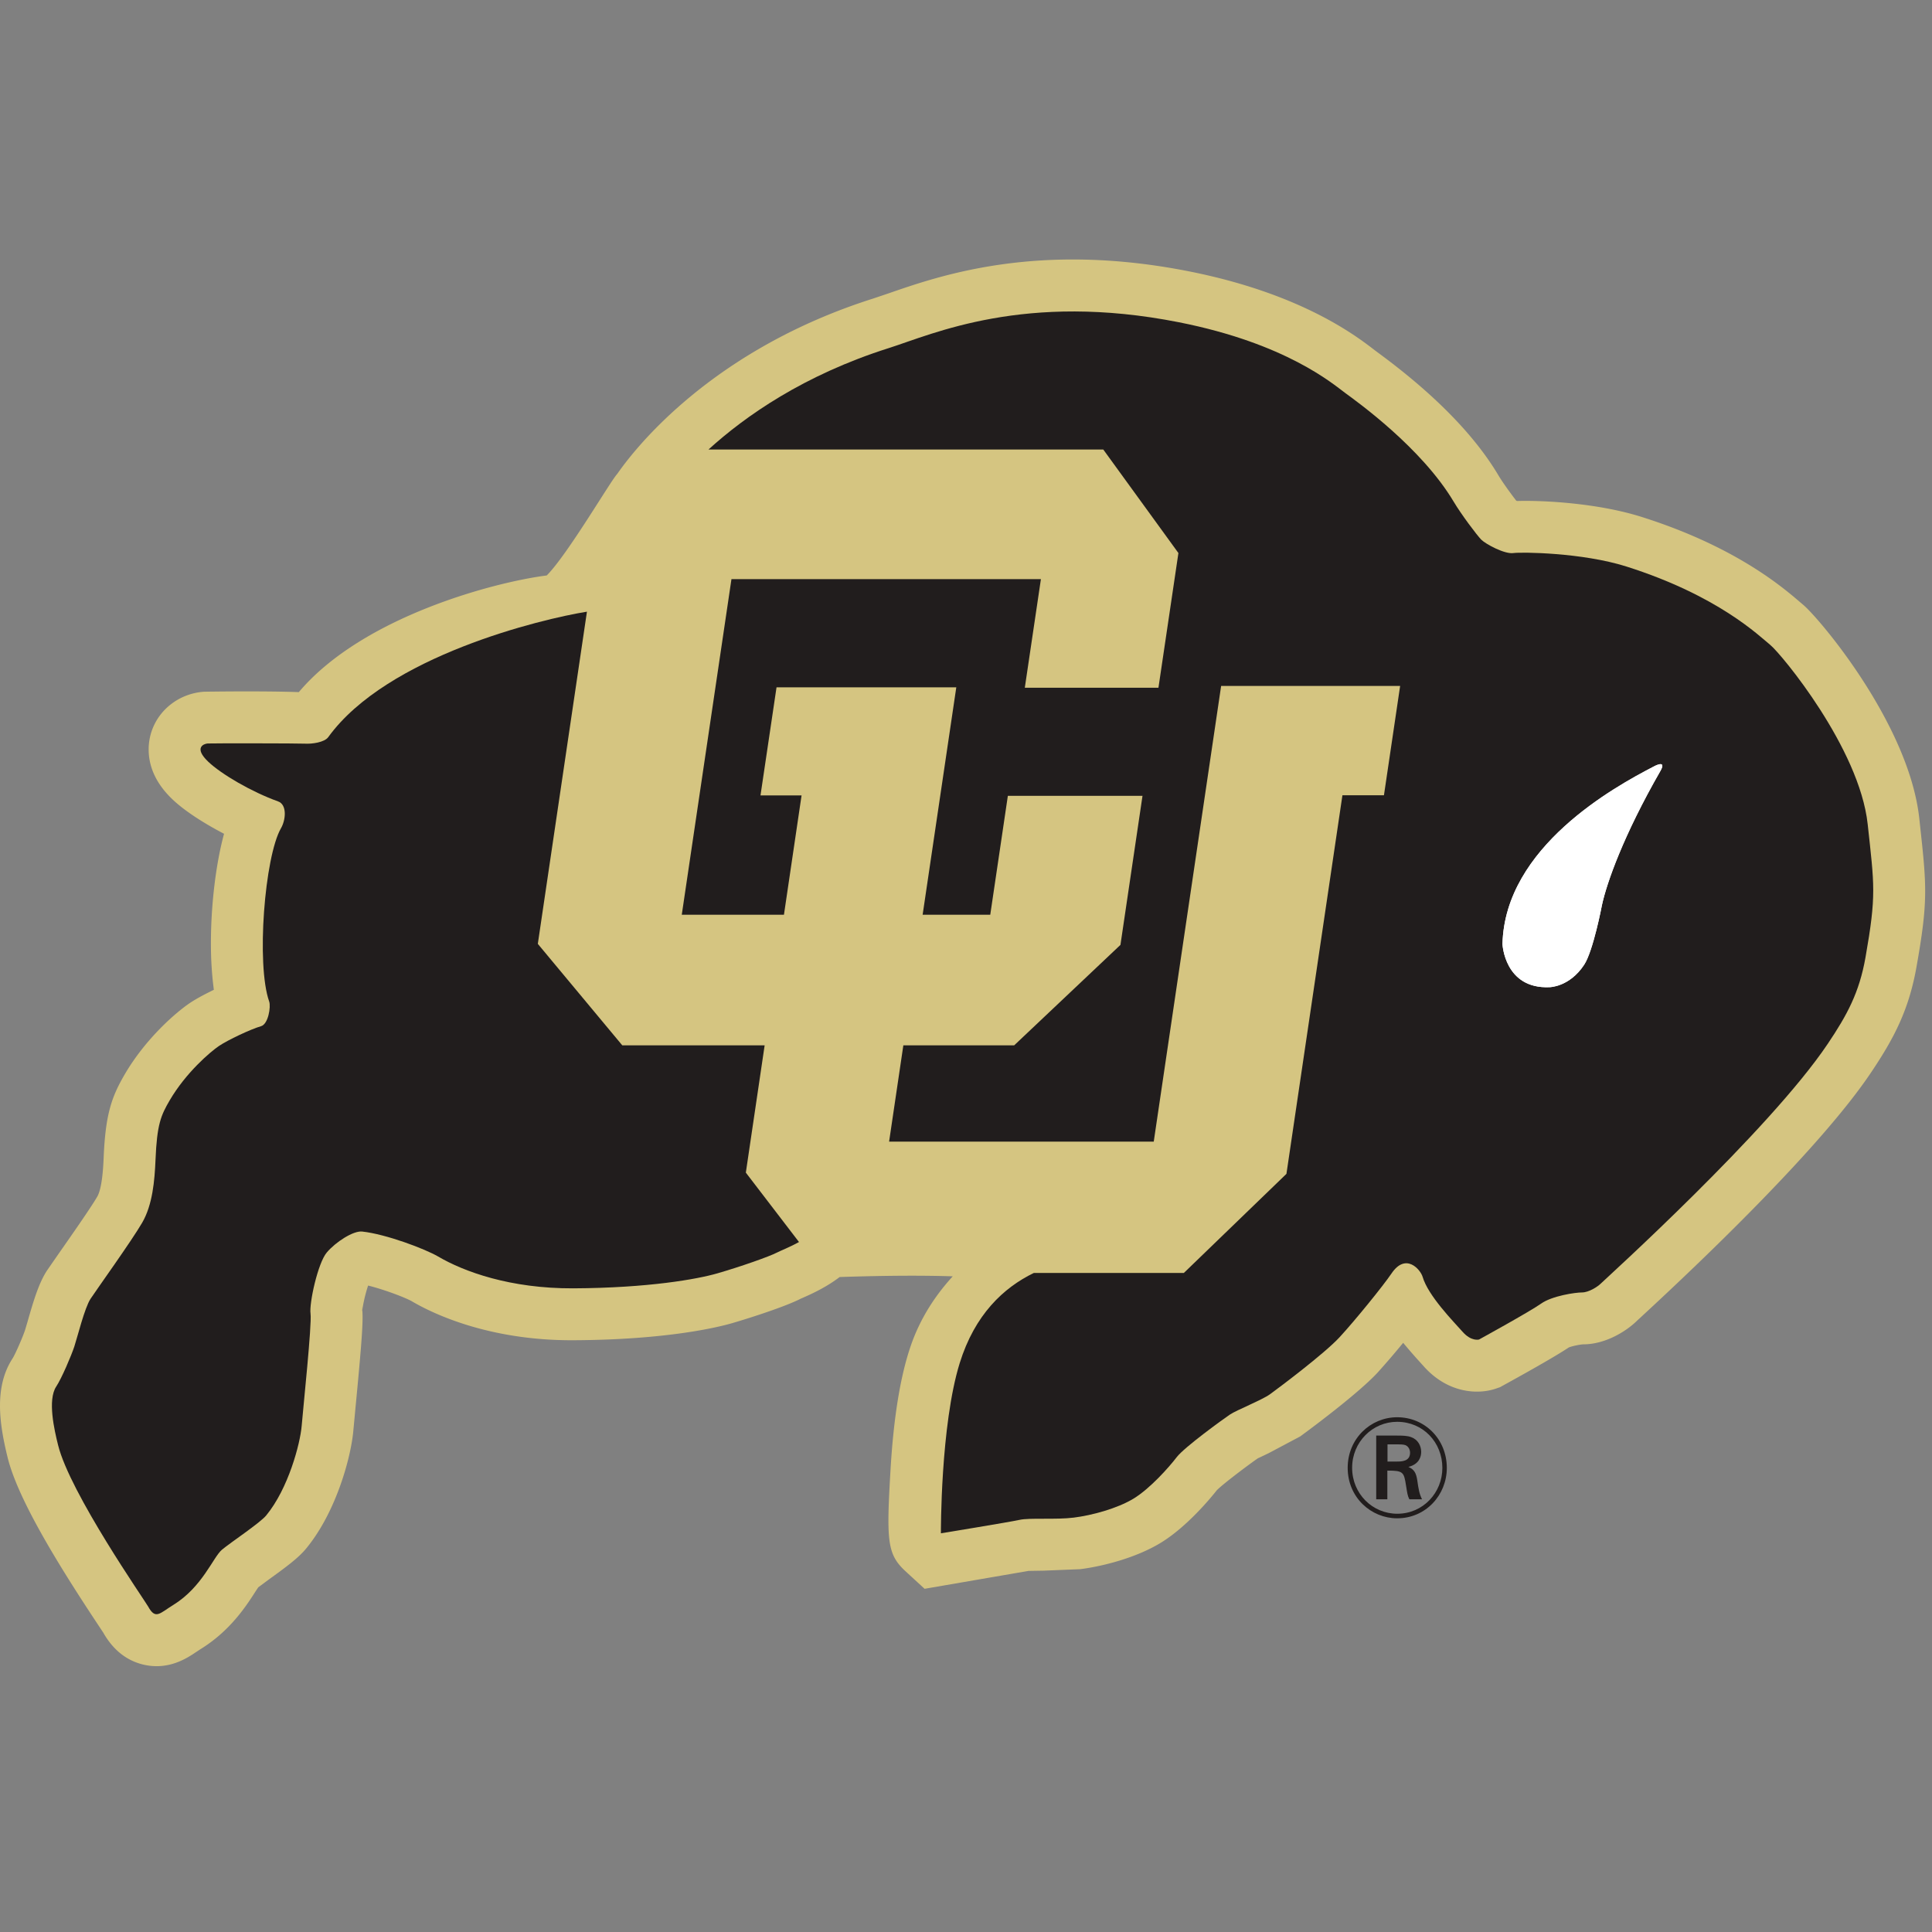 <svg xmlns="http://www.w3.org/2000/svg" width="200" height="200"><rect width="100%" height="100%" fill="#808080" stroke="none"/><g fill="none" fill-rule="evenodd"><path fill="#D5C581" d="m91.95 30.38-1.558.525C73.664 36.21 65.72 46.428 63.898 49.058c-.63.625-5.17 8.395-7.302 10.514-5.255.66-19.03 4.217-25.662 12.076-3.77-.137-9.763-.045-9.83-.04-2.458.177-4.567 1.742-5.372 3.987a5.9 5.9 0 0 0-.343 2.001c0 1.418.5 3.284 2.454 5.142 1.227 1.178 3.226 2.468 5.35 3.576-.865 3.175-1.36 7.445-1.36 11.352 0 1.723.109 3.349.306 4.797-.953.463-1.869.955-2.476 1.363-1.486 1.003-4.576 3.684-6.733 7.361-1.371 2.344-2.013 4.15-2.2 8.661-.034.77-.131 3.109-.664 4.032-.646 1.119-2.793 4.186-3.946 5.833l-1.233 1.78c-.847 1.28-1.38 3.033-2.045 5.363l-.256.855c-.207.637-.975 2.416-1.273 2.898C.349 142.074 0 143.766 0 145.514c0 1.794.366 3.649.793 5.382 1.113 4.507 5.623 11.67 9.427 17.404l.511.775-.108-.183c1.01 1.839 2.416 2.987 4.18 3.419 2.628.636 4.557-.66 5.483-1.281l.46-.304c3.084-1.895 4.749-4.482 5.737-6.03l.25-.374 1.032-.767c1.915-1.381 3.128-2.278 3.94-3.267 3.128-3.8 4.653-9.532 4.879-12.249l.211-2.252c.552-5.73.739-8.12.739-9.426 0-.478-.025-.81-.07-1.11l.037.51c.025-.54.33-1.884.608-2.681 1.682.419 3.86 1.244 4.54 1.636 2.082 1.225 7.892 4.07 16.725 4.025 9.7-.046 14.977-1.355 16.364-1.753 2.003-.58 5.727-1.791 7.215-2.58l-.127.062.266-.117c1.024-.447 2.492-1.132 3.83-2.156 5.057-.167 8.885-.167 11.705-.072-1.7 1.861-3.339 4.239-4.361 7.238-1.06 3.101-1.752 7.35-2.069 12.623-.139 2.334-.227 4.075-.227 5.418 0 3.016.448 4.039 1.8 5.281l1.943 1.786 11.01-1.895c-.01 0-.239.043-.239.043l1.567-.026 3.779-.154c2.345-.299 5.756-1.17 8.304-2.713 2.759-1.675 5.252-4.723 5.824-5.45.645-.662 3.3-2.654 4.257-3.315.11-.043 1.15-.547 1.15-.547l3.227-1.714c.06-.039 5.84-4.252 8.027-6.622a86 86 0 0 0 2.636-3.07 59 59 0 0 0 1.673 1.927l.424.468c2.446 2.778 5.554 3.005 7.477 2.354l.452-.155.414-.23c1.6-.877 5.278-2.924 6.7-3.881.31-.135 1.123-.304 1.499-.326h.01c2.287 0 4.482-1.355 5.635-2.517-.1.094.264-.24.264-.24 6.711-6.188 18.739-17.712 23.873-25.363 2.397-3.566 3.937-6.508 4.725-10.99 1.168-6.58 1.057-8.23.41-14.15l-.125-1.165c-1.066-9.842-10.482-20.883-12.05-22.155.004 0-.286-.244-.286-.244-1.835-1.573-6.706-5.756-16.373-8.818-4.617-1.465-10.334-1.74-12.938-1.66l-.085-.042c-.431-.554-1.363-1.812-1.864-2.657-2.495-4.18-6.706-8.455-12.517-12.714l-.144-.11c-.005 0-.246-.184-.246-.184-1.864-1.43-7.538-5.774-19.093-8.065-15.617-3.094-25.716.407-31.14 2.289"/><path fill="#211D1D" d="m77.209 121.39 1.947-13.175H64.42L55.675 97.71l5.085-34.389c-4.676.749-20.698 4.583-26.781 12.989-.394.543-1.693.717-2.41.673-.629-.038-9.675-.044-10.075-.018-.403.03-1.462.436.059 1.884 1.337 1.28 4.498 3.133 7.229 4.11.967.344.794 1.94.304 2.781-1.69 2.942-2.577 14.101-1.22 17.938.189.542-.093 2.338-.842 2.553-1.07.306-3.44 1.43-4.356 2.047-.917.62-3.425 2.768-5.1 5.626-.915 1.565-1.32 2.493-1.47 6.165-.092 2.169-.305 4.642-1.376 6.496s-4.738 6.957-5.35 7.888c-.613.926-1.372 4.017-1.68 4.945-.308.929-1.303 3.277-1.874 4.14-.913 1.385-.195 4.5.196 6.064 1.22 4.948 8.986 16.098 9.319 16.7.765 1.395 1.185.717 2.598-.155 3.018-1.855 4.126-4.946 5.043-5.72.917-.77 3.93-2.758 4.587-3.554 2.292-2.786 3.514-7.425 3.669-9.279.153-1.86 1.068-10.513.916-11.598-.154-1.083.762-5.257 1.68-6.337.915-1.085 2.742-2.27 3.668-2.17 2.484.272 6.507 1.796 7.87 2.59 2.638 1.55 7.45 3.32 13.984 3.289 7.795-.039 12.852-.955 14.903-1.548 2.406-.695 5.385-1.741 6.189-2.16.296-.16 1.314-.553 2.271-1.086z"/><path fill="#211D1D" d="M193.342 85.317c-.85-7.86-8.941-17.626-10.086-18.555s-5.39-5.104-14.898-8.118c-4.57-1.447-10.895-1.508-11.696-1.39-.907.128-2.867-.93-3.325-1.391-.455-.468-2.059-2.595-2.864-3.946-3.32-5.565-9.973-10.323-11.232-11.247-1.263-.928-6.077-5.106-17.192-7.308-15.963-3.162-25.494 1.227-30.034 2.669-8.788 2.784-14.845 7.023-18.674 10.504h40.871l7.777 10.715-2.067 13.945h-13.834l1.667-11.242H75.72l-5.143 34.741h10.577l1.824-12.352h-4.252l1.66-11.19h18.609l-3.484 23.542h7l1.822-12.31h13.939l-2.283 15.43-11.002 10.4H93.514l-1.475 9.969h27.396l6.976-47.173h18.53l-1.675 11.315h-4.298l-5.796 39.192-10.619 10.258h-15.53c-3.146 1.528-6.112 4.314-7.672 9.326-2 6.437-1.949 17.625-1.949 17.625s7.107-1.16 8.139-1.39c1.03-.234 3.784 0 5.618-.234 1.836-.228 4.469-.926 6.188-1.967 1.716-1.047 3.67-3.25 4.468-4.294.807-1.045 4.815-3.94 5.505-4.406.687-.463 3.324-1.511 4.128-2.09.8-.577 5.613-4.174 7.22-5.912 1.605-1.741 4.508-5.313 5.386-6.612 1.49-2.2 3.004-.365 3.212.349.574 1.97 3.207 4.642 4.126 5.68.916 1.05 1.717.816 1.717.816s5.274-2.896 6.42-3.713c1.143-.813 3.554-1.16 4.241-1.16.688 0 1.604-.578 1.949-.924.343-.349 17.421-15.776 23.495-24.821 2.009-2.992 3.256-5.295 3.9-8.932 1.144-6.49.918-7.419.228-13.799"/><path fill="#FFF" fill-rule="nonzero" d="M163.993 99.869c-1.525 2.32-3.588 2.324-3.588 2.324-4.663.206-4.869-4.462-4.869-4.462.241-10.068 11.65-16.299 15.606-18.354 0 0 1.474-.845.738.44-3.81 6.633-5.544 11.553-6.045 13.865 0 0-.895 4.74-1.842 6.187"/><path fill="#FFF" fill-rule="nonzero" d="M163.993 99.869c-1.525 2.32-3.586 2.324-3.586 2.324-4.665.206-4.87-4.462-4.87-4.462.242-10.068 11.649-16.299 15.605-18.354 0 0 1.474-.845.738.44-3.808 6.633-5.544 11.553-6.045 13.865 0 0-.895 4.74-1.842 6.187"/><path fill="#211D1D" fill-rule="nonzero" d="M143.634 151.299h.95c.475 0 1.384 0 1.384-.911 0-.266-.115-.618-.46-.78-.232-.087-.434-.087-1.14-.087h-.734zm.936-2.689c.66 0 1.124.014 1.512.162.71.25 1.039.909 1.039 1.529 0 .455-.174 1.263-1.326 1.555.62.265.805.649.92 1.382.131.908.204 1.379.493 1.97h-1.312c-.191-.384-.217-.634-.347-1.44-.217-1.398-.301-1.532-1.932-1.532v2.971h-1.153v-6.597zm.06-1.425c-2.539 0-4.658 2.086-4.658 4.76 0 2.688 2.105 4.757 4.67 4.757 2.694 0 4.671-2.2 4.671-4.742 0-2.646-1.99-4.775-4.682-4.775m0 9.99c-2.67 0-5.119-2.132-5.119-5.23 0-3.012 2.366-5.232 5.12-5.232 2.88 0 5.142 2.278 5.142 5.247 0 2.789-2.163 5.215-5.142 5.215"/></g></svg>